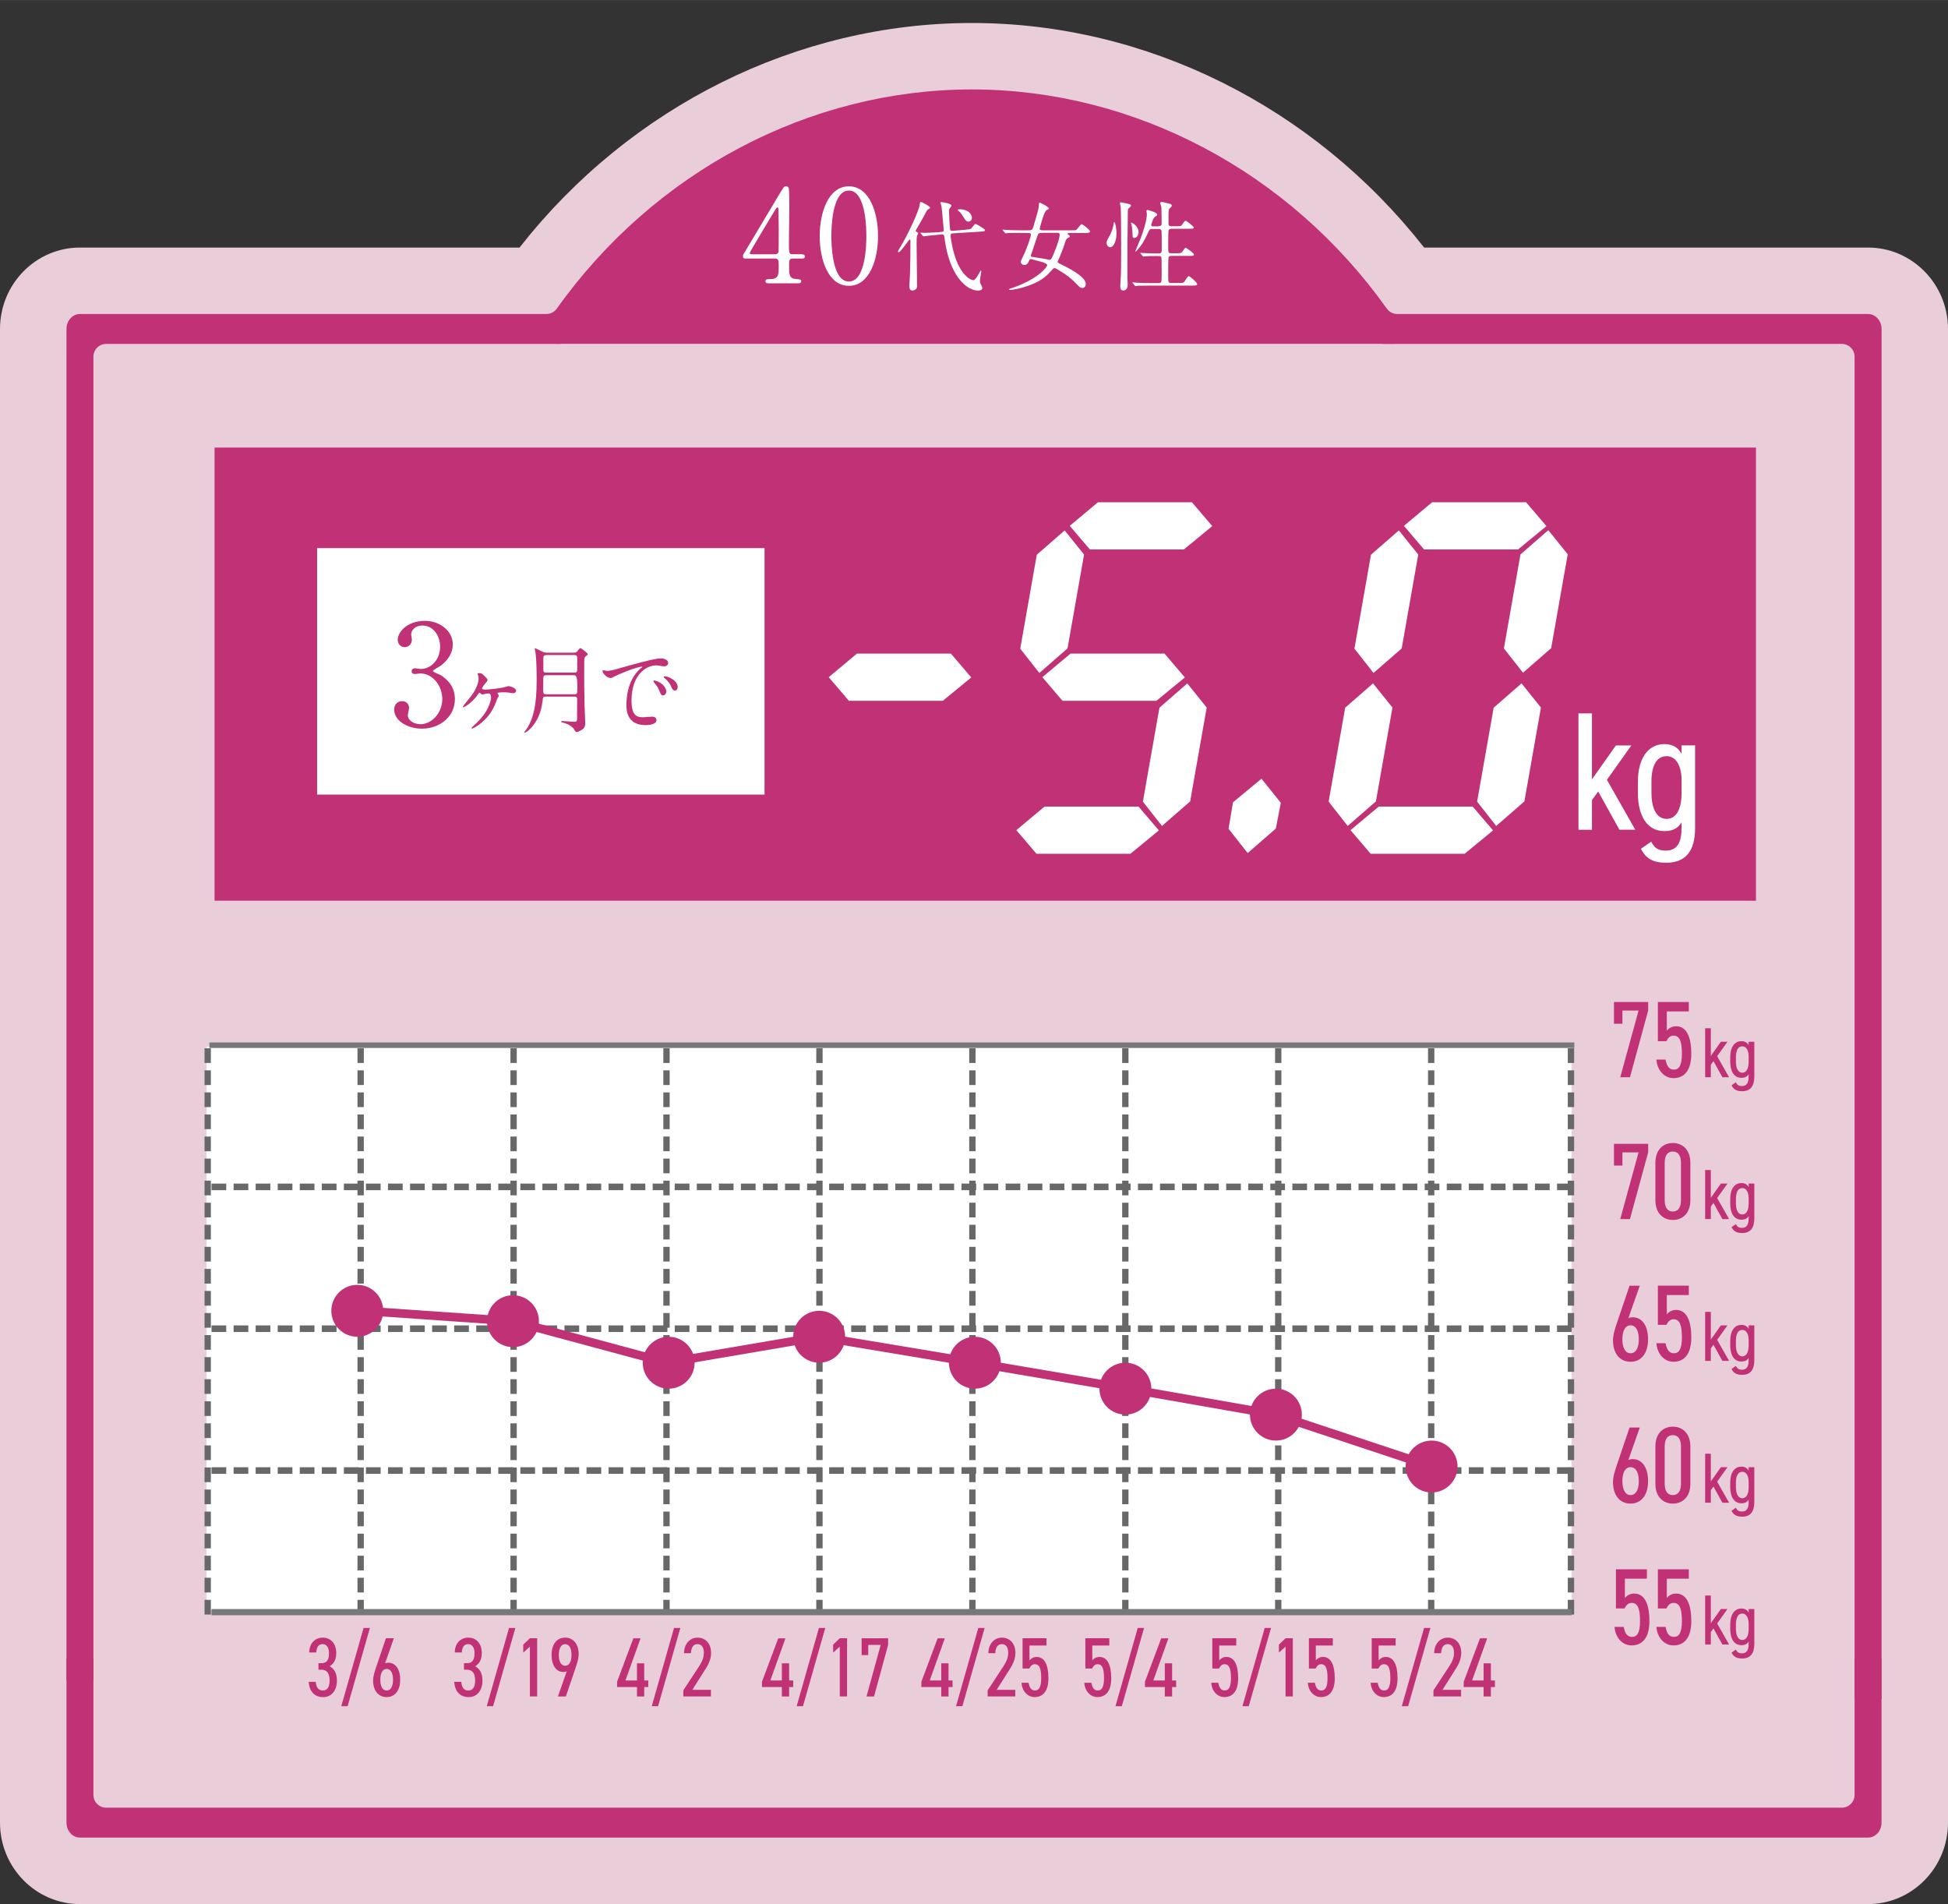 <?xml version="1.0" encoding="UTF-8"?>
<svg id="_レイヤー_2" data-name="レイヤー 2" xmlns="http://www.w3.org/2000/svg" width="132.41mm" height="129.4mm" xmlns:xlink="http://www.w3.org/1999/xlink" viewBox="0 0 375.34 366.79">
  <rect x="0" y="0" width="375.34" height="366.79" fill="#333333" stroke="none"/>
  <defs>
    <style>
      .cls-1 {
        stroke-width: 1.19px;
      }

      .cls-1, .cls-2, .cls-3, .cls-4, .cls-5, .cls-6 {
        fill: none;
      }

      .cls-1, .cls-3, .cls-4, .cls-5, .cls-6 {
        stroke-miterlimit: 10;
      }

      .cls-1, .cls-6 {
        stroke: #797878;
      }

      .cls-7 {
        fill: #c03176;
      }

      .cls-7, .cls-2, .cls-8, .cls-9 {
        stroke-width: 0px;
      }

      .cls-3 {
        stroke-width: 1.27px;
      }

      .cls-3, .cls-4 {
        stroke: #686868;
        stroke-dasharray: 0 0 2.83 1.42;
      }

      .cls-4 {
        stroke-width: 1.22px;
      }

      .cls-5 {
        stroke: #c03176;
        stroke-width: 1.66px;
      }

      .cls-10 {
        clip-path: url(#clippath);
      }

      .cls-8 {
        fill: #e9cdd8;
      }

      .cls-9 {
        fill: #fff;
      }

      .cls-6 {
        stroke-width: 1.06px;
      }
    </style>
    <clipPath id="clippath">
      <rect class="cls-2" x="86.72" width="199.91" height="66.22"/>
    </clipPath>
  </defs>
  <g id="_レイヤー_1-2" data-name="レイヤー 1">
    <g>
      <g>
        <path class="cls-8" d="M359.94,366.79H15.4c-8.49,0-15.4-7.04-15.4-15.68V63.36c0-8.65,6.91-15.68,15.4-15.68h84.7C121.42,20.49,153.61,4.42,187.25,4.42s65.83,16.08,87.15,43.26h85.54c8.49,0,15.4,7.04,15.4,15.68v287.75c0,8.65-6.91,15.68-15.4,15.68ZM359.94,73.29h0,0Z"/>
        <path class="cls-7" d="M357.34,327.35V68.7c0-1.36-1.1-2.46-2.46-2.46h-88.22c-.81,0-1.59-.43-2.08-1.16-17.77-26.36-46.68-42.1-77.32-42.1s-59.55,15.74-77.32,42.1c-.49.72-1.27,1.16-2.08,1.16H20.46c-1.36,0-2.46,1.1-2.46,2.46v254.9h-5.19V63.36c0-1.59,1.16-2.88,2.59-2.88h89.88c.8,0,1.55-.39,2.01-1.04,18.82-26.44,48.71-42.22,79.96-42.22s61.15,15.78,79.96,42.22c.46.65,1.21,1.04,2.01,1.04h90.72c1.43,0,2.6,1.29,2.6,2.88v263.99h-5.19Z"/>
        <path class="cls-7" d="M15.4,353.98c-1.43,0-2.59-1.29-2.59-2.88v-31.61h5.19v26.27c0,1.36,1.1,2.46,2.46,2.46h334.42c1.36,0,2.46-1.1,2.46-2.46v-26.27h5.19v31.61c0,1.59-1.16,2.88-2.6,2.88H15.4Z"/>
      </g>
      <rect class="cls-9" x="39.83" y="202.14" width="263" height="108"/>
      <rect class="cls-9" x="39.83" y="201.64" width="263" height="108.5"/>
      <rect class="cls-7" x="41.34" y="86.21" width="297" height="87.29"/>
      <line class="cls-4" x1="69.49" y1="201.93" x2="69.49" y2="311.11"/>
      <line class="cls-4" x1="40.02" y1="201.93" x2="40.02" y2="311.11"/>
      <line class="cls-4" x1="98.96" y1="201.93" x2="98.96" y2="311.11"/>
      <line class="cls-4" x1="128.42" y1="201.93" x2="128.42" y2="311.11"/>
      <line class="cls-4" x1="157.89" y1="201.93" x2="157.89" y2="311.11"/>
      <line class="cls-4" x1="187.36" y1="201.93" x2="187.36" y2="311.11"/>
      <line class="cls-4" x1="216.83" y1="201.93" x2="216.83" y2="311.11"/>
      <line class="cls-4" x1="246.29" y1="201.93" x2="246.29" y2="311.11"/>
      <line class="cls-4" x1="275.76" y1="201.93" x2="275.76" y2="311.11"/>
      <line class="cls-4" x1="302.69" y1="201.93" x2="302.69" y2="311.11"/>
      <line class="cls-6" x1="40.34" y1="201.34" x2="303.34" y2="201.34"/>
      <line class="cls-1" x1="40.76" y1="310.55" x2="302.83" y2="310.55"/>
      <g>
        <path class="cls-7" d="M310.98,197.2v-4.18h6.59v1.64l-3.51,12.85h-1.87l3.53-12.85h-3.11v2.54h-1.64Z"/>
        <path class="cls-7" d="M321.1,200.56h-1.66v-7.54h5.96v1.81h-4.24v3.72c.38-.48.99-.86,1.78-.86,1.89,0,2.94,1.81,2.94,5.31,0,3-1.2,4.68-3.44,4.68-1.81,0-3.15-1.58-3.28-3.57h1.76c.23,1.22.67,1.93,1.62,1.93s1.53-.78,1.53-3.04-.38-3.51-1.6-3.51c-.73,0-1.09.5-1.39,1.07Z"/>
        <path class="cls-7" d="M332.85,200.67l-1.99,2.79,2.3,4.05h-1.29l-1.72-3.11-.51.7v2.41h-1.09v-9.44h1.09v5.35l1.94-2.75h1.26Z"/>
        <path class="cls-7" d="M336.93,200.67h1.09v6.71c0,1.9-.79,2.82-2.35,2.82-1.04,0-1.66-.34-2.04-1.14l.83-.58c.25.48.52.73,1.18.73.94,0,1.29-.66,1.29-1.83v-.47c-.27.45-.66.71-1.4.71-1.45,0-2.15-1.31-2.15-3.09v-.9c0-1.96.86-3.07,2.15-3.07.73,0,1.15.33,1.4.79v-.68ZM336.93,204.53v-1c0-1.23-.47-1.98-1.22-1.98-.82,0-1.23.78-1.23,2.08v.9c0,1.16.37,2.11,1.23,2.11s1.22-.93,1.22-2.11Z"/>
      </g>
      <g>
        <path class="cls-7" d="M310.98,224.52v-4.18h6.59v1.64l-3.51,12.85h-1.87l3.53-12.85h-3.11v2.54h-1.64Z"/>
        <path class="cls-7" d="M325.7,231.16c0,2.67-1.62,3.84-3.38,3.84s-3.36-1.18-3.36-3.84v-7.14c0-2.67,1.6-3.84,3.36-3.84s3.38,1.18,3.38,3.84v7.14ZM322.32,221.82c-.95,0-1.57.65-1.57,2.21v7.14c0,1.55.63,2.2,1.57,2.2s1.57-.65,1.57-2.2v-7.14c0-1.55-.63-2.21-1.57-2.21Z"/>
        <path class="cls-7" d="M332.85,227.99l-1.99,2.79,2.3,4.05h-1.29l-1.72-3.11-.51.7v2.41h-1.09v-9.44h1.09v5.35l1.94-2.75h1.26Z"/>
        <path class="cls-7" d="M336.93,227.99h1.09v6.71c0,1.9-.79,2.82-2.35,2.82-1.04,0-1.66-.34-2.04-1.14l.83-.58c.25.48.52.73,1.18.73.94,0,1.29-.66,1.29-1.83v-.46c-.27.45-.66.71-1.4.71-1.45,0-2.15-1.31-2.15-3.09v-.9c0-1.96.86-3.07,2.15-3.07.73,0,1.15.33,1.4.79v-.68ZM336.93,231.85v-1c0-1.23-.47-1.99-1.22-1.99-.82,0-1.23.78-1.23,2.08v.9c0,1.16.37,2.11,1.23,2.11s1.22-.93,1.22-2.11Z"/>
      </g>
      <g>
        <path class="cls-7" d="M313.75,253.94c.25-.15.57-.19.84-.19,1.81,0,2.96,1.62,2.96,4.24,0,2.77-1.37,4.33-3.38,4.33s-3.38-1.51-3.38-4.16c0-1.09.44-2.37.8-3.44l2.39-7.05h1.97l-2.21,6.28ZM314.17,260.68c1.03,0,1.6-1.05,1.6-2.69s-.57-2.69-1.6-2.69-1.57,1.07-1.57,2.69.55,2.69,1.57,2.69Z"/>
        <path class="cls-7" d="M321.1,255.2h-1.66v-7.54h5.96v1.81h-4.24v3.72c.38-.48.99-.86,1.78-.86,1.89,0,2.94,1.81,2.94,5.31,0,3-1.2,4.68-3.44,4.68-1.81,0-3.15-1.57-3.28-3.57h1.76c.23,1.22.67,1.93,1.62,1.93s1.53-.78,1.53-3.04-.38-3.51-1.6-3.51c-.73,0-1.09.5-1.39,1.07Z"/>
        <path class="cls-7" d="M332.85,255.31l-1.99,2.79,2.3,4.05h-1.29l-1.72-3.11-.51.7v2.41h-1.09v-9.44h1.09v5.35l1.94-2.75h1.26Z"/>
        <path class="cls-7" d="M336.93,255.31h1.09v6.71c0,1.9-.79,2.82-2.35,2.82-1.04,0-1.66-.34-2.04-1.14l.83-.58c.25.48.52.73,1.18.73.94,0,1.29-.66,1.29-1.83v-.46c-.27.45-.66.71-1.4.71-1.45,0-2.15-1.31-2.15-3.09v-.9c0-1.96.86-3.07,2.15-3.07.73,0,1.15.33,1.4.79v-.68ZM336.93,259.17v-1c0-1.23-.47-1.99-1.22-1.99-.82,0-1.23.78-1.23,2.08v.9c0,1.16.37,2.11,1.23,2.11s1.22-.93,1.22-2.11Z"/>
      </g>
      <g>
        <path class="cls-7" d="M313.75,281.26c.25-.15.57-.19.84-.19,1.81,0,2.96,1.62,2.96,4.24,0,2.77-1.37,4.33-3.38,4.33s-3.38-1.51-3.38-4.16c0-1.09.44-2.37.8-3.44l2.39-7.05h1.97l-2.21,6.28ZM314.17,288c1.03,0,1.6-1.05,1.6-2.69s-.57-2.69-1.6-2.69-1.57,1.07-1.57,2.69.55,2.69,1.57,2.69Z"/>
        <path class="cls-7" d="M325.7,285.8c0,2.67-1.62,3.84-3.38,3.84s-3.36-1.18-3.36-3.84v-7.14c0-2.67,1.6-3.84,3.36-3.84s3.38,1.18,3.38,3.84v7.14ZM322.32,276.45c-.95,0-1.57.65-1.57,2.2v7.14c0,1.55.63,2.21,1.57,2.21s1.57-.65,1.57-2.21v-7.14c0-1.55-.63-2.2-1.57-2.2Z"/>
        <path class="cls-7" d="M332.85,282.63l-1.99,2.79,2.3,4.05h-1.29l-1.72-3.11-.51.7v2.41h-1.09v-9.44h1.09v5.35l1.94-2.75h1.26Z"/>
        <path class="cls-7" d="M336.93,282.63h1.09v6.71c0,1.9-.79,2.82-2.35,2.82-1.04,0-1.66-.34-2.04-1.14l.83-.58c.25.48.52.73,1.18.73.94,0,1.29-.66,1.29-1.83v-.47c-.27.45-.66.71-1.4.71-1.45,0-2.15-1.31-2.15-3.09v-.9c0-1.96.86-3.07,2.15-3.07.73,0,1.15.33,1.4.79v-.68ZM336.93,286.49v-1c0-1.23-.47-1.98-1.22-1.98-.82,0-1.23.78-1.23,2.08v.9c0,1.16.37,2.11,1.23,2.11s1.22-.93,1.22-2.11Z"/>
      </g>
      <g>
        <path class="cls-7" d="M313.02,309.84h-1.66v-7.54h5.96v1.81h-4.24v3.72c.38-.48.99-.86,1.79-.86,1.89,0,2.94,1.81,2.94,5.31,0,3-1.2,4.68-3.44,4.68-1.81,0-3.15-1.57-3.28-3.57h1.76c.23,1.22.67,1.93,1.62,1.93s1.53-.78,1.53-3.04-.38-3.51-1.6-3.51c-.74,0-1.09.5-1.39,1.07Z"/>
        <path class="cls-7" d="M321.1,309.84h-1.66v-7.54h5.96v1.81h-4.24v3.72c.38-.48.99-.86,1.78-.86,1.89,0,2.94,1.81,2.94,5.31,0,3-1.2,4.68-3.44,4.68-1.81,0-3.15-1.57-3.28-3.57h1.76c.23,1.22.67,1.93,1.62,1.93s1.53-.78,1.53-3.04-.38-3.51-1.6-3.51c-.73,0-1.09.5-1.39,1.07Z"/>
        <path class="cls-7" d="M332.85,309.95l-1.99,2.79,2.3,4.05h-1.29l-1.72-3.11-.51.7v2.41h-1.09v-9.44h1.09v5.35l1.94-2.75h1.26Z"/>
        <path class="cls-7" d="M336.93,309.95h1.09v6.71c0,1.9-.79,2.82-2.35,2.82-1.04,0-1.66-.34-2.04-1.14l.83-.58c.25.48.52.73,1.18.73.94,0,1.29-.66,1.29-1.83v-.46c-.27.45-.66.71-1.4.71-1.45,0-2.15-1.31-2.15-3.09v-.9c0-1.96.86-3.07,2.15-3.07.73,0,1.15.33,1.4.79v-.68ZM336.93,313.81v-1c0-1.23-.47-1.99-1.22-1.99-.82,0-1.23.78-1.23,2.08v.9c0,1.16.37,2.11,1.23,2.11s1.22-.93,1.22-2.11Z"/>
      </g>
      <line class="cls-3" x1="40.76" y1="228.63" x2="302.83" y2="228.63"/>
      <line class="cls-3" x1="40.76" y1="283.27" x2="302.83" y2="283.27"/>
      <line class="cls-3" x1="40.76" y1="255.95" x2="302.83" y2="255.95"/>
      <g>
        <path class="cls-9" d="M165.12,125.9h18.1l3.92,4.59-5.48,4.5h-18.1l-3.88-4.55,5.44-4.55Z"/>
        <path class="cls-9" d="M201.27,155.37h18.1l3.92,4.59-5.48,4.5h-18.1l-3.88-4.55,5.44-4.55ZM208.88,106.8l-3.19,18.1-5.43,4.73-3.68-4.68,3.19-18.1,5.37-4.68,3.73,4.64ZM206.28,125.9h18.1l3.92,4.59-5.48,4.5h-18.1l-3.88-4.55,5.44-4.55ZM211.56,96.75h18.1l3.92,4.59-5.48,4.5h-18.1l-3.88-4.55,5.44-4.55ZM232.51,136.27l-3.19,18.1-5.43,4.73-3.68-4.68,3.19-18.1,5.37-4.68,3.73,4.64Z"/>
        <path class="cls-9" d="M237.57,154.55l5.49-4.55,3.73,4.64-.96,4.96-5.43,4.73-3.68-4.68.85-5.09Z"/>
        <path class="cls-9" d="M268.3,136.27l-3.19,18.1-5.43,4.73-3.68-4.68,3.19-18.1,5.37-4.68,3.73,4.64ZM265.66,155.37h18.1l3.92,4.59-5.48,4.5h-18.1l-3.88-4.55,5.44-4.55ZM273.27,106.8l-3.19,18.1-5.43,4.73-3.68-4.68,3.19-18.1,5.37-4.68,3.73,4.64ZM275.95,96.75h18.1l3.92,4.59-5.48,4.5h-18.1l-3.88-4.55,5.44-4.55ZM296.91,136.27l-3.19,18.1-5.43,4.73-3.68-4.68,3.19-18.1,5.37-4.68,3.73,4.64ZM302.07,106.75l-3.19,18.1-5.43,4.73-3.68-4.68,3.19-18.1,5.37-4.68,3.73,4.64Z"/>
      </g>
      <g>
        <path class="cls-9" d="M314.33,143.58l-4.71,6.63,5.46,9.62h-3.05l-4.09-7.37-1.2,1.66v5.72h-2.6v-22.42h2.6v12.7l4.61-6.53h2.99Z"/>
        <path class="cls-9" d="M324.01,143.58h2.6v15.92c0,4.52-1.88,6.69-5.59,6.69-2.47,0-3.93-.81-4.84-2.7l1.98-1.36c.58,1.14,1.24,1.72,2.79,1.72,2.24,0,3.05-1.56,3.05-4.35v-1.1c-.65,1.07-1.56,1.69-3.31,1.69-3.44,0-5.1-3.12-5.1-7.34v-2.14c0-4.65,2.05-7.28,5.1-7.28,1.72,0,2.73.78,3.31,1.88v-1.62ZM324.01,152.74v-2.37c0-2.92-1.1-4.71-2.89-4.71-1.95,0-2.92,1.85-2.92,4.94v2.14c0,2.76.88,5,2.92,5s2.89-2.21,2.89-5Z"/>
      </g>
      <rect class="cls-9" x="61.1" y="105.58" width="86.21" height="47.48"/>
      <g>
        <path class="cls-7" d="M87.24,124.17c0,1.6-.92,3.03-2.41,4.12-.22.13-1.41.79-1.41.95,0,.24,1.27.68,1.49.81,1.27.79,2.74,2.22,2.74,4.6,0,3.47-2.98,5.71-6.39,5.71-2.71,0-5.31-1.52-5.31-3.68,0-1.11.76-1.62,1.54-1.62.92,0,1.33.73,1.33,1.27,0,.22-.24,1.22-.24,1.44,0,1,1.17,1.73,2.44,1.73,2.17,0,4.2-2.19,4.2-4.82s-1.87-4.96-4.25-4.96c-.14,0-.89.11-1.06.11-.41,0-.6-.24-.6-.54,0-.33.27-.57.62-.57.16,0,.98.14,1.16.14,1.84,0,3.71-1.68,3.71-4.28,0-2.08-1.27-4.09-3.41-4.09-1.44,0-2.17.95-2.17,1.73,0,.14.14.84.14,1,0,.81-.62,1.44-1.38,1.44-.87,0-1.35-.73-1.35-1.44,0-1.3,1.6-3.63,5.28-3.63,2.68,0,5.34,1.81,5.34,4.58Z"/>
        <path class="cls-7" d="M93.34,130.2c.56.6.61.65.61.81,0,.13-.51.72-.65.88-.09.09-.42.6-.42.71,0,.23.49.23.65.23.61,0,2.98-.25,3.69-.47.04-.02.67-.2.72-.2.07,0,1.5.23,1.5.94,0,.23-.27.43-.54.43-.14,0-.79-.11-.94-.13-.31-.04-.67-.05-1.01-.05-.13,0-1.1.02-1.1.16,0,.09.27.4.27.49,0,.11-.29.54-.33.63-.67,1.95-1.45,3.23-2.96,4.54-.49.43-1.55,1.16-1.9,1.16-.04,0-.09-.04-.09-.09s.36-.38.56-.58c.81-.76,1.82-1.72,2.58-3.23.29-.58.63-1.48.63-2.11,0-.09,0-.74-.47-.74-.14,0-.43.02-.56.05-.11.02-.54.16-.63.16-.13,0-.25-.13-.31-.18-.05-.05-.18-.18-.22-.18-.09,0-.16.11-.22.18-1.05,1.61-2.64,2.62-2.94,2.62-.05,0-.09-.04-.09-.09,0-.09,1.39-1.79,1.66-2.13,1.39-1.84,1.39-3.22,1.39-3.31,0-.23-.04-.43-.09-.61-.02-.04-.11-.25-.11-.29,0-.13.18-.14.25-.14.47,0,.6.05,1.05.54Z"/>
        <path class="cls-7" d="M105.12,134.2c-.49,0-.49.05-.6.96-.51,4.35-3.23,5.98-3.36,5.98-.07,0-.11-.05-.11-.13,0-.09.33-.47.4-.56,1.95-2.84,1.95-7.19,1.95-10.01,0-1.83-.09-3.94-.23-4.77-.02-.07-.13-.65-.13-.71,0-.04,0-.09.05-.09.09,0,.22.05,1.3.6.51.25.69.25.98.25h5.15c.42,0,.56-.07.74-.31.42-.51.45-.56.56-.56.18,0,1.43.94,1.43,1.17,0,.07-.07.14-.09.16-.34.24-.42.31-.51.52-.09.29-.09.51-.09,2.73s.02,4.3.07,6.43c.02.47.13,2.84.13,3.38,0,.43-.05.81-.34,1.1-.16.16-.89.65-1.28.65-.23,0-.29-.09-.4-.29-.36-.74-1.3-1.26-2.17-1.48-.33-.07-.45-.11-.45-.23,0-.07.11-.11.22-.11.18,0,1.99.16,2.22.16.54,0,.63-.11.63-.56,0-.52.02-3.13.02-3.72,0-.51-.2-.58-.58-.58h-5.51ZM105.25,130.06c-.14,0-.49,0-.54.33-.04.14-.05,1.61-.05,2.33,0,.79,0,1.01.56,1.01h5.46c.56,0,.56-.02.56-1.79q0-1.88-.56-1.88h-5.42ZM105.25,126.19c-.38,0-.56.13-.56.54v2.22c0,.34.02.61.56.61h5.42c.14,0,.4,0,.51-.24.05-.14.05-1.5.05-1.73,0-1.26,0-1.41-.56-1.41h-5.42Z"/>
        <path class="cls-7" d="M116.84,129.23c.76,0,1.03-.07,3.5-.78,1.61-.45,5.75-1.63,6.94-1.63.65,0,1.46.25,1.46.87,0,.47-.47.67-.74.67-.23,0-1.26-.2-1.46-.2-2.29,0-4.86,2.11-4.86,6.77,0,3.04,1.14,3.23,2.2,3.23.27,0,1.55-.11,1.72-.11.56,0,.89.23.89.67,0,.96-1.99.96-2.1.96-3.69,0-3.69-3.02-3.69-3.87,0-.79.02-4.62,2.62-6.96.07-.05.45-.34.45-.38s-.07-.04-.11-.04c-1.05,0-4.79,1.59-5.38,1.93-.23.13-.42.24-.61.24-.9,0-1.77-1.21-1.54-1.46.07-.09.6.07.7.07ZM128.38,133.22c0,.42-.34.74-.63.74-.33,0-.49-.34-.78-1.05-.2-.51-.33-.67-.9-1.41-.05-.07-.18-.25-.18-.33,0-.09.2-.11.36-.07,1.54.42,2.13,1.54,2.13,2.11ZM130.57,132.36c0,.47-.29.67-.52.67-.43,0-.63-.52-.81-.96-.16-.4-.7-1.05-1.19-1.45-.09-.07-.16-.14-.16-.24,0-.11.2-.11.25-.11.14,0,.34.05.45.09,1.07.34,1.99,1.12,1.99,1.99Z"/>
      </g>
      <g>
        <path class="cls-7" d="M61.37,320.38h.58c1.09,0,1.44-.73,1.44-1.95,0-.96-.41-1.72-1.2-1.72s-1.2.55-1.25,1.61h-1.35c0-1.87,1.23-2.86,2.6-2.86,1.51,0,2.6,1.1,2.6,2.97,0,1.28-.47,2.06-1.28,2.55.84.44,1.41,1.27,1.41,2.76,0,1.9-1.04,3.18-2.65,3.18-1.72,0-2.66-1.14-2.79-2.94h1.36c.1.99.45,1.67,1.36,1.67s1.31-.75,1.31-1.92c0-1.33-.47-2.09-1.57-2.09h-.58v-1.27Z"/>
        <path class="cls-7" d="M65.76,328.67l4.29-15.07h1.22l-4.29,15.07h-1.22Z"/>
        <path class="cls-7" d="M74.17,320.44c.19-.11.44-.15.65-.15,1.4,0,2.29,1.25,2.29,3.28,0,2.14-1.06,3.34-2.61,3.34s-2.61-1.17-2.61-3.21c0-.84.34-1.83.62-2.66l1.85-5.46h1.53l-1.7,4.85ZM74.5,325.65c.8,0,1.23-.81,1.23-2.08s-.44-2.08-1.23-2.08-1.22.83-1.22,2.08.42,2.08,1.22,2.08Z"/>
        <path class="cls-7" d="M89.41,320.38h.58c1.09,0,1.44-.73,1.44-1.95,0-.96-.41-1.72-1.2-1.72s-1.2.55-1.25,1.61h-1.35c0-1.87,1.23-2.86,2.6-2.86,1.51,0,2.6,1.1,2.6,2.97,0,1.28-.47,2.06-1.28,2.55.84.44,1.41,1.27,1.41,2.76,0,1.9-1.04,3.18-2.65,3.18-1.72,0-2.66-1.14-2.79-2.94h1.36c.1.99.45,1.67,1.36,1.67s1.31-.75,1.31-1.92c0-1.33-.47-2.09-1.57-2.09h-.58v-1.27Z"/>
        <path class="cls-7" d="M93.79,328.67l4.29-15.07h1.22l-4.29,15.07h-1.22Z"/>
        <path class="cls-7" d="M103.5,326.79h-1.4v-9.6l-1.28,1.15v-1.53l1.28-1.23h1.4v11.2Z"/>
        <path class="cls-7" d="M109.22,321.93c-.19.11-.44.15-.65.15-1.4,0-2.29-1.25-2.29-3.28,0-2.14,1.06-3.34,2.61-3.34s2.61,1.23,2.61,3.17c0,.89-.34,1.88-.62,2.71l-1.85,5.46h-1.53l1.7-4.85ZM108.9,316.72c-.8,0-1.23.81-1.23,2.08s.44,2.08,1.23,2.08,1.22-.83,1.22-2.08-.42-2.08-1.22-2.08Z"/>
        <path class="cls-7" d="M123.42,315.59l-2.91,8.12h2.22v-3.3h1.4v3.3h.78v1.27h-.78v1.82h-1.4v-1.82h-3.83v-1.02l3.13-8.36h1.38Z"/>
        <path class="cls-7" d="M125.58,328.67l4.29-15.07h1.22l-4.29,15.07h-1.22Z"/>
        <path class="cls-7" d="M136.99,326.79h-5.33v-1.17l2.99-4.56c.63-.97.97-1.75.97-2.66,0-1.1-.45-1.69-1.22-1.69s-1.23.6-1.27,1.75h-1.33c0-1.85,1.19-3,2.61-3,1.53,0,2.6,1.15,2.6,2.94,0,1.46-.71,2.55-1.25,3.39l-2.37,3.73h3.59v1.27Z"/>
        <path class="cls-7" d="M151.34,315.59l-2.91,8.12h2.22v-3.3h1.4v3.3h.78v1.27h-.78v1.82h-1.4v-1.82h-3.83v-1.02l3.13-8.36h1.38Z"/>
        <path class="cls-7" d="M153.5,328.67l4.29-15.07h1.22l-4.29,15.07h-1.22Z"/>
        <path class="cls-7" d="M163.21,326.79h-1.4v-9.6l-1.28,1.15v-1.53l1.28-1.23h1.4v11.2Z"/>
        <path class="cls-7" d="M166.02,318.82v-3.23h5.1v1.27l-2.71,9.94h-1.45l2.73-9.94h-2.4v1.96h-1.27Z"/>
        <path class="cls-7" d="M182.05,315.59l-2.91,8.12h2.22v-3.3h1.4v3.3h.78v1.27h-.78v1.82h-1.4v-1.82h-3.83v-1.02l3.13-8.36h1.38Z"/>
        <path class="cls-7" d="M184.21,328.67l4.29-15.07h1.22l-4.29,15.07h-1.22Z"/>
        <path class="cls-7" d="M195.63,326.79h-5.33v-1.17l2.99-4.56c.63-.97.97-1.75.97-2.66,0-1.1-.45-1.69-1.22-1.69s-1.23.6-1.27,1.75h-1.33c0-1.85,1.19-3,2.61-3,1.53,0,2.6,1.15,2.6,2.94,0,1.46-.71,2.55-1.25,3.39l-2.37,3.73h3.59v1.27Z"/>
        <path class="cls-7" d="M198.31,321.41h-1.28v-5.83h4.61v1.4h-3.28v2.87c.29-.37.76-.67,1.38-.67,1.46,0,2.27,1.4,2.27,4.11,0,2.32-.93,3.62-2.66,3.62-1.4,0-2.44-1.22-2.53-2.76h1.36c.18.94.52,1.49,1.25,1.49s1.19-.6,1.19-2.35-.29-2.71-1.23-2.71c-.57,0-.84.39-1.07.83Z"/>
        <path class="cls-7" d="M210.41,321.41h-1.28v-5.83h4.61v1.4h-3.28v2.87c.29-.37.76-.67,1.38-.67,1.46,0,2.27,1.4,2.27,4.11,0,2.32-.93,3.62-2.66,3.62-1.4,0-2.44-1.22-2.53-2.76h1.36c.18.94.52,1.49,1.25,1.49s1.19-.6,1.19-2.35-.29-2.71-1.23-2.71c-.57,0-.84.39-1.07.83Z"/>
        <path class="cls-7" d="M214.93,328.67l4.29-15.07h1.22l-4.29,15.07h-1.22Z"/>
        <path class="cls-7" d="M225.13,315.59l-2.91,8.12h2.22v-3.3h1.4v3.3h.78v1.27h-.78v1.82h-1.4v-1.82h-3.83v-1.02l3.13-8.36h1.38Z"/>
        <path class="cls-7" d="M234.87,321.41h-1.28v-5.83h4.61v1.4h-3.28v2.87c.29-.37.76-.67,1.38-.67,1.46,0,2.27,1.4,2.27,4.11,0,2.32-.92,3.62-2.66,3.62-1.4,0-2.44-1.22-2.53-2.76h1.36c.18.94.52,1.49,1.25,1.49s1.19-.6,1.19-2.35-.29-2.71-1.23-2.71c-.57,0-.84.39-1.07.83Z"/>
        <path class="cls-7" d="M239.39,328.67l4.29-15.07h1.22l-4.29,15.07h-1.22Z"/>
        <path class="cls-7" d="M249.1,326.79h-1.4v-9.6l-1.28,1.15v-1.53l1.28-1.23h1.4v11.2Z"/>
        <path class="cls-7" d="M253.48,321.41h-1.28v-5.83h4.61v1.4h-3.28v2.87c.29-.37.76-.67,1.38-.67,1.46,0,2.27,1.4,2.27,4.11,0,2.32-.92,3.62-2.66,3.62-1.4,0-2.44-1.22-2.53-2.76h1.36c.18.94.52,1.49,1.25,1.49s1.19-.6,1.19-2.35-.29-2.71-1.23-2.71c-.57,0-.84.39-1.07.83Z"/>
        <path class="cls-7" d="M265.58,321.41h-1.28v-5.83h4.61v1.4h-3.28v2.87c.29-.37.76-.67,1.38-.67,1.46,0,2.27,1.4,2.27,4.11,0,2.32-.92,3.62-2.66,3.62-1.4,0-2.44-1.22-2.53-2.76h1.36c.18.94.52,1.49,1.25,1.49s1.19-.6,1.19-2.35-.29-2.71-1.23-2.71c-.57,0-.84.39-1.07.83Z"/>
        <path class="cls-7" d="M270.1,328.67l4.29-15.07h1.22l-4.29,15.07h-1.22Z"/>
        <path class="cls-7" d="M281.52,326.79h-5.32v-1.17l2.99-4.56c.63-.97.97-1.75.97-2.66,0-1.1-.46-1.69-1.22-1.69s-1.23.6-1.27,1.75h-1.33c0-1.85,1.19-3,2.61-3,1.53,0,2.6,1.15,2.6,2.94,0,1.46-.71,2.55-1.25,3.39l-2.37,3.73h3.59v1.27Z"/>
        <path class="cls-7" d="M286.55,315.59l-2.91,8.12h2.22v-3.3h1.4v3.3h.78v1.27h-.78v1.82h-1.4v-1.82h-3.83v-1.02l3.13-8.36h1.38Z"/>
      </g>
      <polyline class="cls-5" points="69.91 252.5 98.84 254.5 128.54 262.5 157.84 257.5 187.84 262.5 217.27 267.5 245.79 272.5 275.89 282.5"/>
      <g class="cls-10">
        <circle class="cls-7" cx="187.93" cy="116.2" r="94.96"/>
      </g>
      <g>
        <path class="cls-9" d="M154.49,48.98c.15,0,.6.02.6.4,0,.42-.38.42-.6.42h-1.72c-.73,0-.73.4-.73,1.47,0,1.53,0,2.38,1.32,2.47.82.08,1.02.08,1.02.45s-.45.38-.67.38h-5.62c-.2,0-.6-.03-.6-.38,0-.42.32-.42.85-.42,1.7,0,1.7-.9,1.7-2.47,0-1.02,0-1.5-.67-1.5h-5.62c-.3,0-.6,0-.6-.45,0-.25.05-.33.5-1.05.55-.92,6.45-10.77,6.6-11.05.75-1.22.82-1.37,1.22-1.37.15,0,.35.07.47.25.15.27.15,3.12.15,3.67,0,.95-.08,5.62-.08,6.67,0,2.25,0,2.5.7,2.5h1.77ZM149.37,48.98c.4,0,.6-.25.65-.55.02-.23.02-2.97.02-4.45,0-.35-.05-3.65-.05-3.7,0-.08-.05-.35-.2-.35-.12,0-.52.62-.67.88-.52.9-4.67,7.72-4.67,7.92,0,.15.15.25.5.25h4.42Z"/>
        <path class="cls-9" d="M163.56,55.05c-3.95,0-5.62-4.97-5.62-9.57s1.7-9.6,5.62-9.6c4.05.02,5.62,5.2,5.62,9.6s-1.6,9.57-5.62,9.57ZM163.56,36.7c-3.32,0-3.37,7.5-3.37,8.77,0,1.02,0,8.77,3.37,8.75,3.32,0,3.37-7.45,3.37-8.75,0-1.05,0-8.77-3.37-8.77Z"/>
        <path class="cls-9" d="M173.15,48.58c-.11,0-.13-.09-.13-.15,0-.08.02-.11.22-.45,1.8-2.89,3.84-7.5,3.97-8.54.04-.38.07-.56.22-.56.09,0,1.78.82,1.78,1.11,0,.11-.09.17-.26.26-.26.15-.38.3-.52.6-.49.94-.99,1.86-1.54,2.77-.17.26-.45.75-.45.82,0,.09.11.17.17.21.26.15.3.17.3.26s-.21.47-.23.56c-.04.19-.07.47-.07,1.46,0,1.16.09,6.91.09,8.21,0,.69-.73.83-.88.83-.6,0-.6-.6-.6-.97,0-.28.11-1.74.11-2.06.08-2.23.09-4.27.09-6.5,0-.08-.02-.3-.11-.32-.17-.04-1.76,2.47-2.17,2.47ZM186.08,44.23c.86-.08.96-.08,1.18-.38.51-.64.56-.71.75-.71.11,0,1.78.94,1.78,1.18,0,.22-.09.24-.99.3l-5.15.32c-.32.02-.49.04-.49.43,0,.67.45,2.75.69,3.54,1.01,3.43,2.49,4.57,3.17,4.89.17.09.41.17.49.17.39,0,.84-.79,1.18-1.42.06-.09.22-.43.3-.43.06,0,.09.06.09.13,0,.06-.26,1.54-.26,1.82,0,.24.04.47.26.88.17.32.19.45.19.53,0,.39-.49.49-.77.49-2.38,0-5.64-3.05-6.52-10.19-.04-.38-.09-.69-.58-.64l-.67.08c-.28.04-1.56.13-1.82.17-.15.02-.84.13-.94.13-.08,0-.09-.04-.17-.11l-.37-.43c-.08-.08-.09-.09-.09-.11,0-.04.04-.06.07-.06.06,0,.67.04.81.04.39,0,2.29-.11,2.4-.11h.19l.56-.08c.41-.06.47-.06.47-.34,0-.02-.34-4.01-.43-4.57-.02-.11-.21-.64-.21-.75,0-.08.09-.08.15-.08.04,0,1.97.22,1.97.69,0,.11-.34.54-.39.62-.08.13-.08.22-.08.39,0,.32.13,3.54.26,3.71.09.15.34.13.47.13l2.51-.22ZM186.3,40.6c.75.38.97,1.03.97,1.33,0,.43-.32.75-.66.75-.45,0-.62-.3-1.09-1.07-.13-.22-.43-.69-.75-.92-.09-.08-.22-.17-.22-.24,0-.13.17-.15.54-.15.24,0,.88.13,1.2.3Z"/>
        <path class="cls-9" d="M196.54,44.85c-1.65,0-2.19.04-2.38.04-.06.02-.34.06-.39.06s-.09-.06-.17-.13l-.36-.43c-.08-.08-.08-.09-.08-.11,0-.04.02-.06.06-.06.13,0,.71.08.82.08.92.04,1.71.06,2.59.06h1.5c.56,0,.79-.02.97-.66.94-3.19,1.05-3.54,1.07-4.25.02-.38.08-.43.17-.43.11,0,1.74.82,1.74,1.12,0,.13-.02.15-.39.3-.54.22-1.35,3.52-1.35,3.56,0,.32.21.36.62.36h5.47c.52,0,.77,0,.9-.06.22-.09.86-1.12,1.09-1.12.21,0,1.61,1.11,1.61,1.37,0,.32-.51.32-.9.32h-3.05c-.22,0-.36,0-.36.15,0,.08.02.13.19.22.09.06.23.17.23.3,0,.09-.04.15-.26.24-.43.17-.52.41-.82,1.39-.24.81-.81,2.14-.97,2.53-.06.09-.3.62-.3.69,0,.21.11.26,1.07.73,1.91.94,4.35,2.36,4.35,3.56,0,.56-.37.79-.66.79-.38,0-.67-.3-.99-.64-1.07-1.12-1.95-1.85-3.65-2.85-.39-.24-.56-.34-.75-.34-.17,0-.21.06-.69.6-1.01,1.14-2.12,2.04-4.61,2.89-1.61.54-2.87.71-3.22.71-.11,0-.24-.02-.24-.09,0-.09.08-.11.43-.22,5.19-1.72,6.95-4.12,6.95-4.46,0-.26-.71-.52-.84-.56-.28-.08-2.25-.62-2.3-.62-.22,0-.28.11-.43.49-.15.36-.41.66-.82.66s-.71-.32-.71-.6c0-.13,0-.17.36-.88.83-1.67,1.59-3.99,1.59-4.31,0-.38-.28-.38-.58-.38h-1.46ZM200.85,44.85c-.69,0-.79.06-.99.67-.32.92-.94,2.77-1.24,3.69,0,.17.09.24.24.26.06.02,2.44.37,2.55.41.62.15.67.17.84.17.28,0,.49-.47.73-1.05.9-2.1,1.2-3.37,1.2-3.75,0-.41-.24-.41-.71-.41h-2.62Z"/>
        <path class="cls-9" d="M213.91,47.62c-.38,0-.69-.39-.69-.84,0-.36.11-.54.67-1.56.38-.66.62-1.57.73-2.34.02-.09.02-.11.06-.11.24,0,.45,1.42.45,2.21,0,1.29-.51,2.64-1.22,2.64ZM217.23,47.66v5.86c0,.22.06,1.14.06,1.33,0,.77-.41,1.11-.84,1.11-.26,0-.6-.09-.6-.86,0-.09.06-.94.06-1.01.11-1.59.11-3.56.11-5.49,0-1.5,0-7.72-.08-8.71-.02-.11-.15-.66-.15-.77,0-.09.06-.15.19-.15.08,0,1.5.26,1.8.41.06.04.13.09.13.21,0,.17-.13.26-.32.43-.22.17-.28.32-.28.64.02.96-.08,5.83-.08,7.01ZM218.54,45.84c-.32,0-.32-.37-.32-.56,0-.54-.06-1.2-.15-1.8-.02-.09-.15-.47-.15-.54,0-.02.02-.06.06-.06.24,0,1.39.73,1.39,1.8,0,.92-.58,1.16-.83,1.16ZM223.25,43.56c.58,0,.58-.3.58-.66,0-.38-.04-1.97-.04-2.29,0-.62,0-.69-.06-.9-.02-.08-.19-.49-.19-.58,0-.19.21-.22.34-.22.22,0,1.41.3,1.65.38.17.06.24.19.24.32,0,.17-.09.26-.3.43-.28.24-.32.41-.32,1.46v1.71c.06.32.3.36.56.36h.99c.81,0,.9,0,1.22-.52.11-.19.36-.52.51-.52.23,0,1.61,1.11,1.61,1.31,0,.22-.41.22-1.01.22h-3.32c-.17,0-.43.04-.54.28-.08.17-.08,2.9-.08,3.17,0,1.07,0,1.27.6,1.27h.92c.67,0,.92,0,1.16-.24.11-.13.52-.82.67-.82.13,0,1.61,1.01,1.61,1.33,0,.24-.39.24-1.01.24h-3.35c-.15,0-.45,0-.54.3-.06.17-.06,3.13-.06,3.45,0,1.39,0,1.46.6,1.46h1.48c.6,0,.77,0,.97-.17.17-.17.69-1.14.9-1.14.24,0,1.63,1.22,1.63,1.54,0,.28-.41.28-1.03.28h-8.09c-1.63,0-2.17.04-2.36.04-.06.02-.34.06-.39.06-.08,0-.09-.06-.17-.13l-.36-.43c-.04-.06-.08-.09-.08-.11,0-.04.02-.06.06-.06.13,0,.71.08.82.08.92.04,1.69.06,2.57.06h1.59c.6,0,.6-.13.6-1.86,0-2.75,0-3.07-.13-3.22-.11-.13-.21-.13-.92-.13-1.01,0-1.78.02-2.08.06-.06,0-.34.04-.39.04s-.09-.04-.17-.13l-.36-.43c-.08-.08-.08-.09-.08-.11,0-.04.02-.04.06-.04.13,0,.71.06.84.06,1.5.06,2.12.06,2.7.06.54,0,.54-.38.54-.67,0-2.6,0-2.89-.02-3.39-.02-.39-.02-.66-.6-.66h-1.22c-.47,0-.52.11-.94,1.03-.47,1.01-1.03,2.08-2.06,3.17-.07.09-.13.15-.19.15-.04,0-.06-.04-.06-.06,0-.04.92-2.17,1.07-2.59.41-1.07,1.16-3.32,1.16-4.57,0-.09-.08-.54-.08-.62,0-.15.15-.17.23-.17.06,0,1.85.45,1.85.9,0,.13-.06.17-.45.43-.38.22-.71,1.52-.71,1.57,0,.26.22.26.34.26h1.05Z"/>
      </g>
      <circle class="cls-7" cx="68.84" cy="252.5" r="5"/>
      <circle class="cls-7" cx="98.84" cy="254.5" r="5"/>
      <circle class="cls-7" cx="128.84" cy="262.5" r="5"/>
      <circle class="cls-7" cx="157.84" cy="257.5" r="5"/>
      <circle class="cls-7" cx="187.84" cy="262.5" r="5"/>
      <circle class="cls-7" cx="216.84" cy="267.5" r="5"/>
      <circle class="cls-7" cx="245.84" cy="272.5" r="5"/>
      <circle class="cls-7" cx="275.84" cy="282.5" r="5"/>
    </g>
  </g>
</svg>